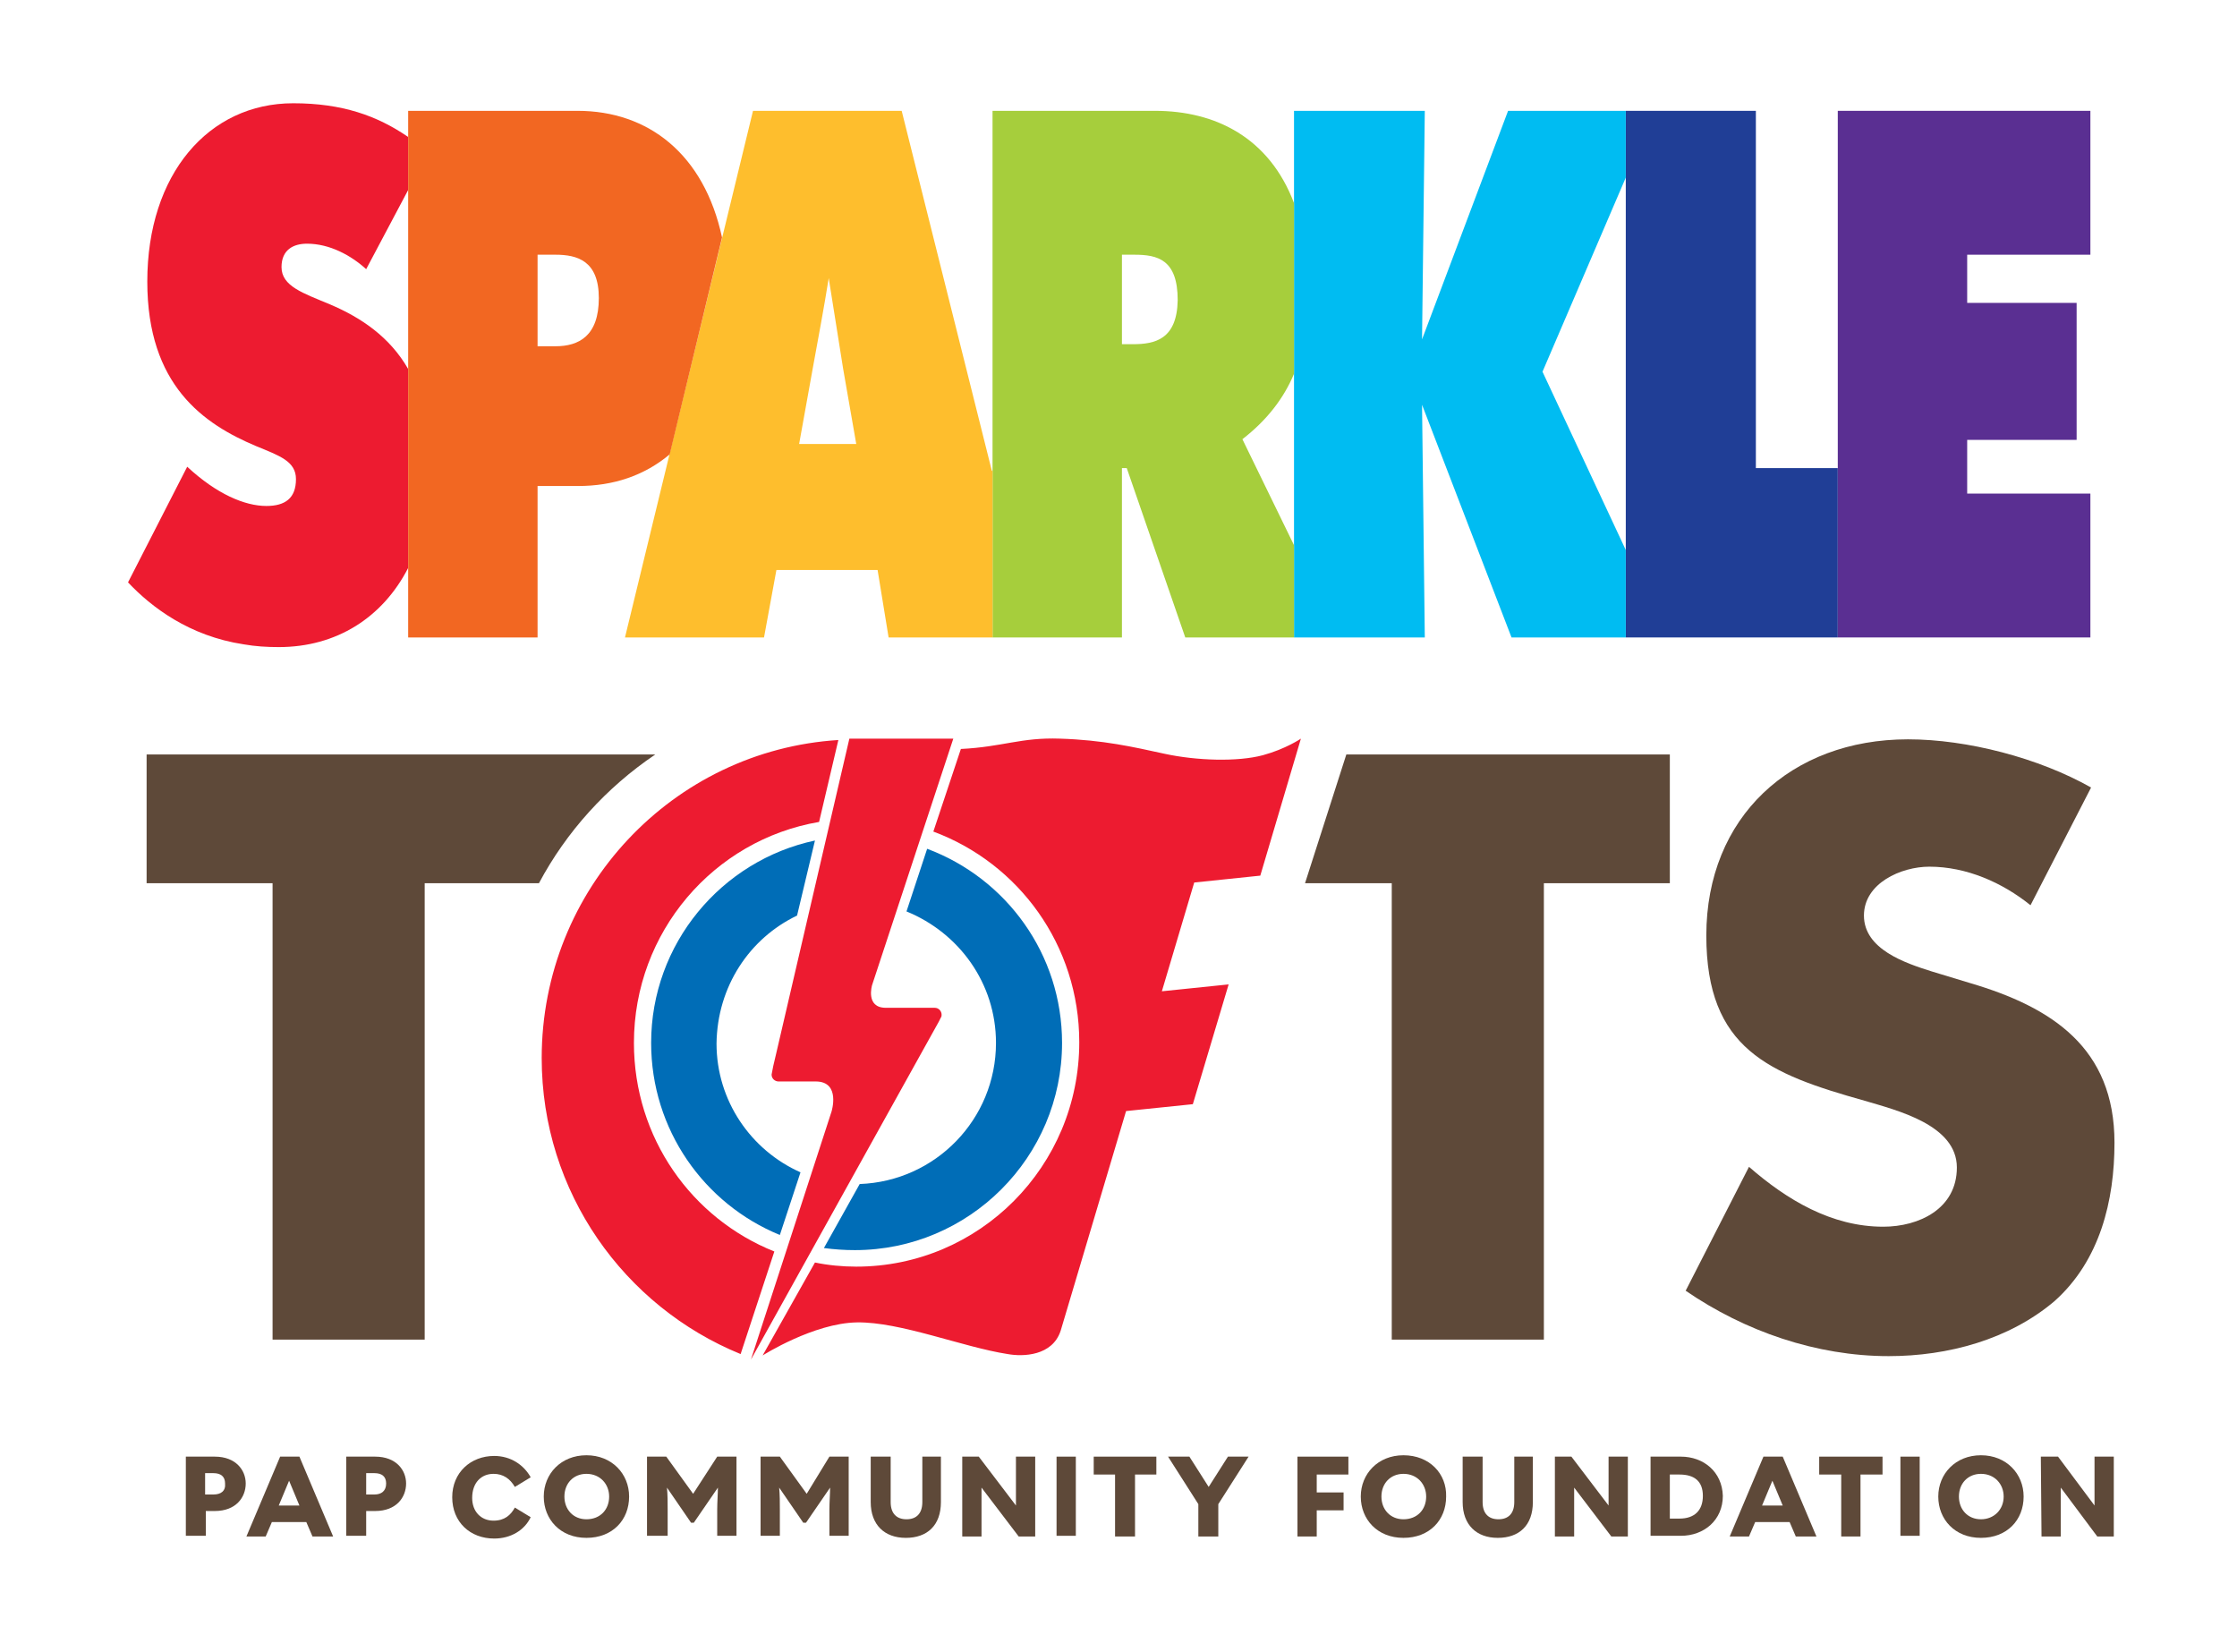 <?xml version="1.0" encoding="utf-8"?>
<!-- Generator: Adobe Illustrator 24.3.0, SVG Export Plug-In . SVG Version: 6.00 Build 0)  -->
<svg version="1.1" id="Future_Vertical_-_CMYK" xmlns="http://www.w3.org/2000/svg" xmlns:xlink="http://www.w3.org/1999/xlink"
	 x="0px" y="0px" viewBox="0 0 325 240" style="enable-background:new 0 0 325 240;" xml:space="preserve">
<style type="text/css">
	.st0{fill:#ED1B30;}
	.st1{fill:#006DB7;}
	.st2{fill:#203E96;}
	.st3{fill:#5A2F92;}
	.st4{fill:#00BCF2;}
	.st5{fill:#A6CE3C;}
	.st6{fill:#FEBE2D;}
	.st7{fill:#F26722;}
	.st8{fill:#5E4939;}
</style>
<g>
	<path class="st0" d="M173.5,128.2l-4.7,15.8l9.7-1l-5.2,17.4l-9.7,1l-9.5,31.9c-1.2,3.7-5.5,3.8-7.7,3.4c-6.5-1-15.6-4.7-21.9-4.6
		c-6.3,0.1-13.7,4.8-13.7,4.8l7.6-13.5c1.9,0.4,4,0.6,6,0.6c17.9,0,32.4-14.6,32.4-32.6c0-14.1-8.8-26-21.2-30.6l4-12
		c6.1-0.3,8.7-1.7,14.4-1.5c6.3,0.2,10.6,1.2,15.2,2.2c4.6,1,10.6,1.2,14.3,0.2c3.3-0.9,5.5-2.4,5.5-2.4l-5.9,19.9L173.5,128.2z
		 M112.5,181.8c-12-4.8-20.4-16.5-20.4-30.3c0-16.1,11.6-29.5,26.9-32.1l2.8-11.9c-24,1.5-43.1,21.6-43.1,46.2
		c0,19.5,12,36.1,28.9,43L112.5,181.8z M138.5,107.3h-15.1c0,0-10,43-10.6,45.6c-0.4,1.6-0.6,2.6-0.7,3.2c0,0,0,0,0,0
		c0,0.6,0.5,1,1,1c0,0,0,0,0,0v0h5.4c3.7,0,2.3,4.4,2.3,4.4l-11.7,36l27.3-49.1l0.3-0.6c0.1-0.1,0.1-0.3,0.1-0.4c0-0.5-0.4-1-1-1
		c0,0,0,0,0,0h-7.1c-3,0-2-3.3-2-3.3L138.5,107.3z"/>
	<path class="st1" d="M154.3,151.5c0,16.6-13.5,30.1-30.1,30.1c-1.5,0-3-0.1-4.5-0.3l5.2-9.3c11-0.4,19.8-9.4,19.8-20.5
		c0-8.7-5.4-16-13-19.1l3-9.1C146.2,127.6,154.3,138.6,154.3,151.5 M115.8,133l2.6-10.9c-13.6,2.9-23.8,15-23.8,29.4
		c0,12.6,7.7,23.4,18.7,27.9l3-9.1c-7.2-3.2-12.2-10.4-12.2-18.7C104.2,143.3,108.9,136.3,115.8,133"/>
	<polygon class="st2" points="255.1,68 255.1,16.1 236.2,16.1 236.2,92.6 267,92.6 267,68 	"/>
	<polygon class="st3" points="303.1,37 303.1,37 303.7,37 303.7,16.1 267,16.1 267,16.1 267,37 267,92.6 303.7,92.6 303.7,71.7 
		285.8,71.7 285.8,63.9 301.7,63.9 301.7,44 285.8,44 285.8,37 	"/>
	<polygon class="st4" points="236.2,92.6 236.2,79.9 224.1,54 236.2,25.8 236.2,16.1 219.1,16.1 206.6,49.3 207,16.1 188,16.1 
		188,92.6 207,92.6 206.6,58.8 219.6,92.6 	"/>
	<path class="st5" d="M188,79.2l-7.5-15.4c3.5-2.7,6-5.9,7.5-9.5V29.5c-3.6-9.5-11.4-13.4-20.2-13.4h-23.6v76.5H163V68h0.7l8.5,24.6
		H188V79.2z M164.6,50H163V37h1.8c3.4,0,6.3,0.7,6.3,6.6C171,49.3,167.8,50,164.6,50z"/>
	<path class="st0" d="M59.3,53.6c-2.7-4.7-6.9-7.5-11.4-9.4c-3.8-1.6-7-2.6-7-5.4c0-2.5,1.7-3.4,3.7-3.4c3.3,0,6.4,1.7,8.6,3.7
		l6.1-11.5v-7.7c-4.5-3.1-9.6-4.9-16.7-4.9c-12.3,0-21.2,10.3-21.2,25.9c0,15.1,8.2,20.7,15.8,23.9c3.4,1.4,5.8,2.2,5.8,4.8
		c0,2.8-1.6,3.9-4.3,3.9c-3.1,0-7.2-1.7-11.5-5.7l-8.6,16.8c3.4,3.6,8.9,7.8,16.8,9c1.7,0.3,3.4,0.4,5.1,0.4
		c8.4,0,15.1-4.3,18.8-11.5V53.6z"/>
	<path class="st6" d="M144.1,68.4L131,16.1h-21.6L90.8,92.6h20.2l1.8-9.8h14.7l1.6,9.8h15.1V68.4z M116.1,64.5l2-11.1
		c0.8-4.4,1.6-8.6,2.3-13l2.1,13.2l1.9,10.9H116.1z"/>
	<path class="st7" d="M104.9,34.5c-2.6-12.1-10.7-18.4-21-18.4H59.3v76.5h18.8v-22H84c5.1,0,9.6-1.5,13.3-4.6L104.9,34.5z
		 M80.7,50.3h-2.6V37h2.6c3.2,0,6.3,0.9,6.3,6.3C87,48.8,84.1,50.3,80.7,50.3z"/>
	<g>
		<polygon class="st8" points="242.6,109.6 195.6,109.6 189.6,128.3 202.2,128.3 202.2,194.6 224.3,194.6 224.3,128.3 242.6,128.3 
					"/>
		<path class="st8" d="M95.2,109.6H21.3v18.7h18.3v66.3h22.1v-66.3h16.6C82.3,120.8,88.1,114.4,95.2,109.6z"/>
		<path class="st8" d="M307.2,166c0-13.8-9.1-19.7-21-23.2l-5.6-1.7c-3.8-1.2-9.8-3.2-9.8-8.1c0-4.7,5.4-7.1,9.5-7.1
			c5.4,0,10.6,2.3,14.7,5.6l8.8-17.1c-7.6-4.3-18-7-26.6-7c-17,0-29.3,11.3-29.3,28.5c0,16.5,9.1,20.1,23,24
			c4.7,1.4,13.4,3.5,13.4,9.7c0,6-5.5,8.6-10.7,8.6c-7.5,0-14-3.9-19.5-8.7l-9.2,18c8.6,5.9,19,9.5,29.5,9.5c8.6,0,17.5-2.4,24.1-8
			C305.1,183.1,307.2,174.4,307.2,166z"/>
		<path class="st8" d="M31.2,211.6H27v11.5h2.9v-3.6h1.3c3.1,0,4.5-2,4.5-4C35.7,213.6,34.3,211.6,31.2,211.6z M31,217.1h-1.2v-3.1
			H31c1.1,0,1.7,0.5,1.7,1.5C32.8,216.6,32.1,217.1,31,217.1z"/>
		<path class="st8" d="M40.7,211.6l-4.9,11.6h2.8l0.9-2.1h5l0.9,2.1h3l-4.9-11.6H40.7z M40.5,218.7l1.5-3.6h0l1.5,3.6H40.5z"/>
		<path class="st8" d="M54.5,211.6h-4.2v11.5h2.9v-3.6h1.3c3.1,0,4.5-2,4.5-4C59,213.6,57.6,211.6,54.5,211.6z M54.4,217.1h-1.2
			v-3.1h1.2c1.1,0,1.7,0.5,1.7,1.5C56.1,216.6,55.4,217.1,54.4,217.1z"/>
		<path class="st8" d="M71.7,214.1c1.4,0,2.4,0.7,3.1,1.9l2.3-1.4c-1-1.8-2.9-3.1-5.3-3.1c-3.4,0-6.1,2.4-6.1,6s2.6,6,6.1,6
			c2.4,0,4.4-1.2,5.3-3.1l-2.3-1.4c-0.6,1.1-1.5,1.9-3.1,1.9c-1.8,0-3.1-1.3-3.1-3.3C68.6,215.4,69.9,214.1,71.7,214.1z"/>
		<path class="st8" d="M85.2,211.4c-3.7,0-6.2,2.7-6.2,6c0,3.3,2.4,6,6.2,6c3.8,0,6.2-2.6,6.2-6C91.4,214.1,88.9,211.4,85.2,211.4z
			 M85.2,220.7c-1.9,0-3.2-1.4-3.2-3.3c0-1.9,1.3-3.3,3.2-3.3c2,0,3.3,1.5,3.3,3.3C88.5,219.3,87.2,220.7,85.2,220.7z"/>
		<path class="st8" d="M100.7,217l-3.9-5.4h-2.8v11.5H97v-3.8c0-1,0-2.2-0.1-3.2l0,0l3.5,5.1h0.4l3.5-5.1l0,0c0,0.9-0.1,2.1-0.1,3.2
			v3.8h2.8v-11.5h-2.8L100.7,217z"/>
		<path class="st8" d="M117.2,217l-3.9-5.4h-2.8v11.5h2.8v-3.8c0-1,0-2.2-0.1-3.2l0,0l3.5,5.1h0.4l3.5-5.1l0,0
			c0,0.9-0.1,2.1-0.1,3.2v3.8h2.8v-11.5h-2.8L117.2,217z"/>
		<path class="st8" d="M134,218.2c0,1.7-0.9,2.5-2.3,2.5c-1.4,0-2.3-0.8-2.3-2.5v-6.6h-2.9v6.6c0,3.3,2,5.2,5.1,5.2
			c3.1,0,5.1-1.8,5.1-5.2v-6.6H134V218.2z"/>
		<polygon class="st8" points="147.6,218.7 142.2,211.6 139.8,211.6 139.8,223.2 142.6,223.2 142.6,216.1 148,223.2 150.4,223.2 
			150.4,211.6 147.6,211.6 		"/>
		<rect x="153.5" y="211.6" class="st8" width="2.8" height="11.5"/>
		<polygon class="st8" points="158.9,214.2 162,214.2 162,223.2 164.9,223.2 164.9,214.2 168,214.2 168,211.6 158.9,211.6 		"/>
		<polygon class="st8" points="175.6,216 172.8,211.6 169.7,211.6 174.1,218.5 174.1,223.2 177,223.2 177,218.5 181.4,211.6 
			178.4,211.6 		"/>
		<polygon class="st8" points="188.5,223.2 191.3,223.2 191.3,219.4 195.2,219.4 195.2,216.8 191.3,216.8 191.3,214.2 195.9,214.2 
			195.9,211.6 188.5,211.6 		"/>
		<path class="st8" d="M203.9,211.4c-3.7,0-6.2,2.7-6.2,6c0,3.3,2.4,6,6.2,6c3.8,0,6.2-2.6,6.2-6
			C210.2,214.1,207.7,211.4,203.9,211.4z M203.9,220.7c-1.9,0-3.2-1.4-3.2-3.3c0-1.9,1.3-3.3,3.2-3.3c2,0,3.3,1.5,3.3,3.3
			C207.2,219.3,205.9,220.7,203.9,220.7z"/>
		<path class="st8" d="M220,218.2c0,1.7-0.9,2.5-2.3,2.5c-1.4,0-2.3-0.8-2.3-2.5v-6.6h-2.9v6.6c0,3.3,2,5.2,5.1,5.2
			c3.1,0,5.1-1.8,5.1-5.2v-6.6H220V218.2z"/>
		<polygon class="st8" points="233.7,218.7 228.3,211.6 225.9,211.6 225.9,223.2 228.7,223.2 228.7,216.1 234.1,223.2 236.5,223.2 
			236.5,211.6 233.7,211.6 		"/>
		<path class="st8" d="M244.2,211.6h-4.4v11.5h4.4c3.4,0,6.1-2.3,6.1-5.8C250.2,213.8,247.5,211.6,244.2,211.6z M244,220.6h-1.4
			v-6.4h1.4c2.2,0,3.4,1,3.4,3.1C247.4,219.4,246.2,220.6,244,220.6z"/>
		<path class="st8" d="M256.2,211.6l-4.9,11.6h2.8l0.9-2.1h5l0.9,2.1h3l-4.9-11.6H256.2z M256,218.7l1.5-3.6h0l1.5,3.6H256z"/>
		<polygon class="st8" points="264.3,214.2 267.5,214.2 267.5,223.2 270.3,223.2 270.3,214.2 273.5,214.2 273.5,211.6 264.3,211.6 
					"/>
		<rect x="276.1" y="211.6" class="st8" width="2.8" height="11.5"/>
		<path class="st8" d="M287.8,211.4c-3.7,0-6.2,2.7-6.2,6c0,3.3,2.4,6,6.2,6c3.8,0,6.2-2.6,6.2-6C294,214.1,291.5,211.4,287.8,211.4
			z M287.8,220.7c-1.9,0-3.2-1.4-3.2-3.3c0-1.9,1.3-3.3,3.2-3.3c2,0,3.3,1.5,3.3,3.3C291.1,219.3,289.7,220.7,287.8,220.7z"/>
		<polygon class="st8" points="304.3,218.7 299,211.6 296.5,211.6 296.6,223.2 299.4,223.2 299.4,216.1 304.7,223.2 307.1,223.2 
			307.1,211.6 304.3,211.6 		"/>
	</g>
</g>
</svg>
